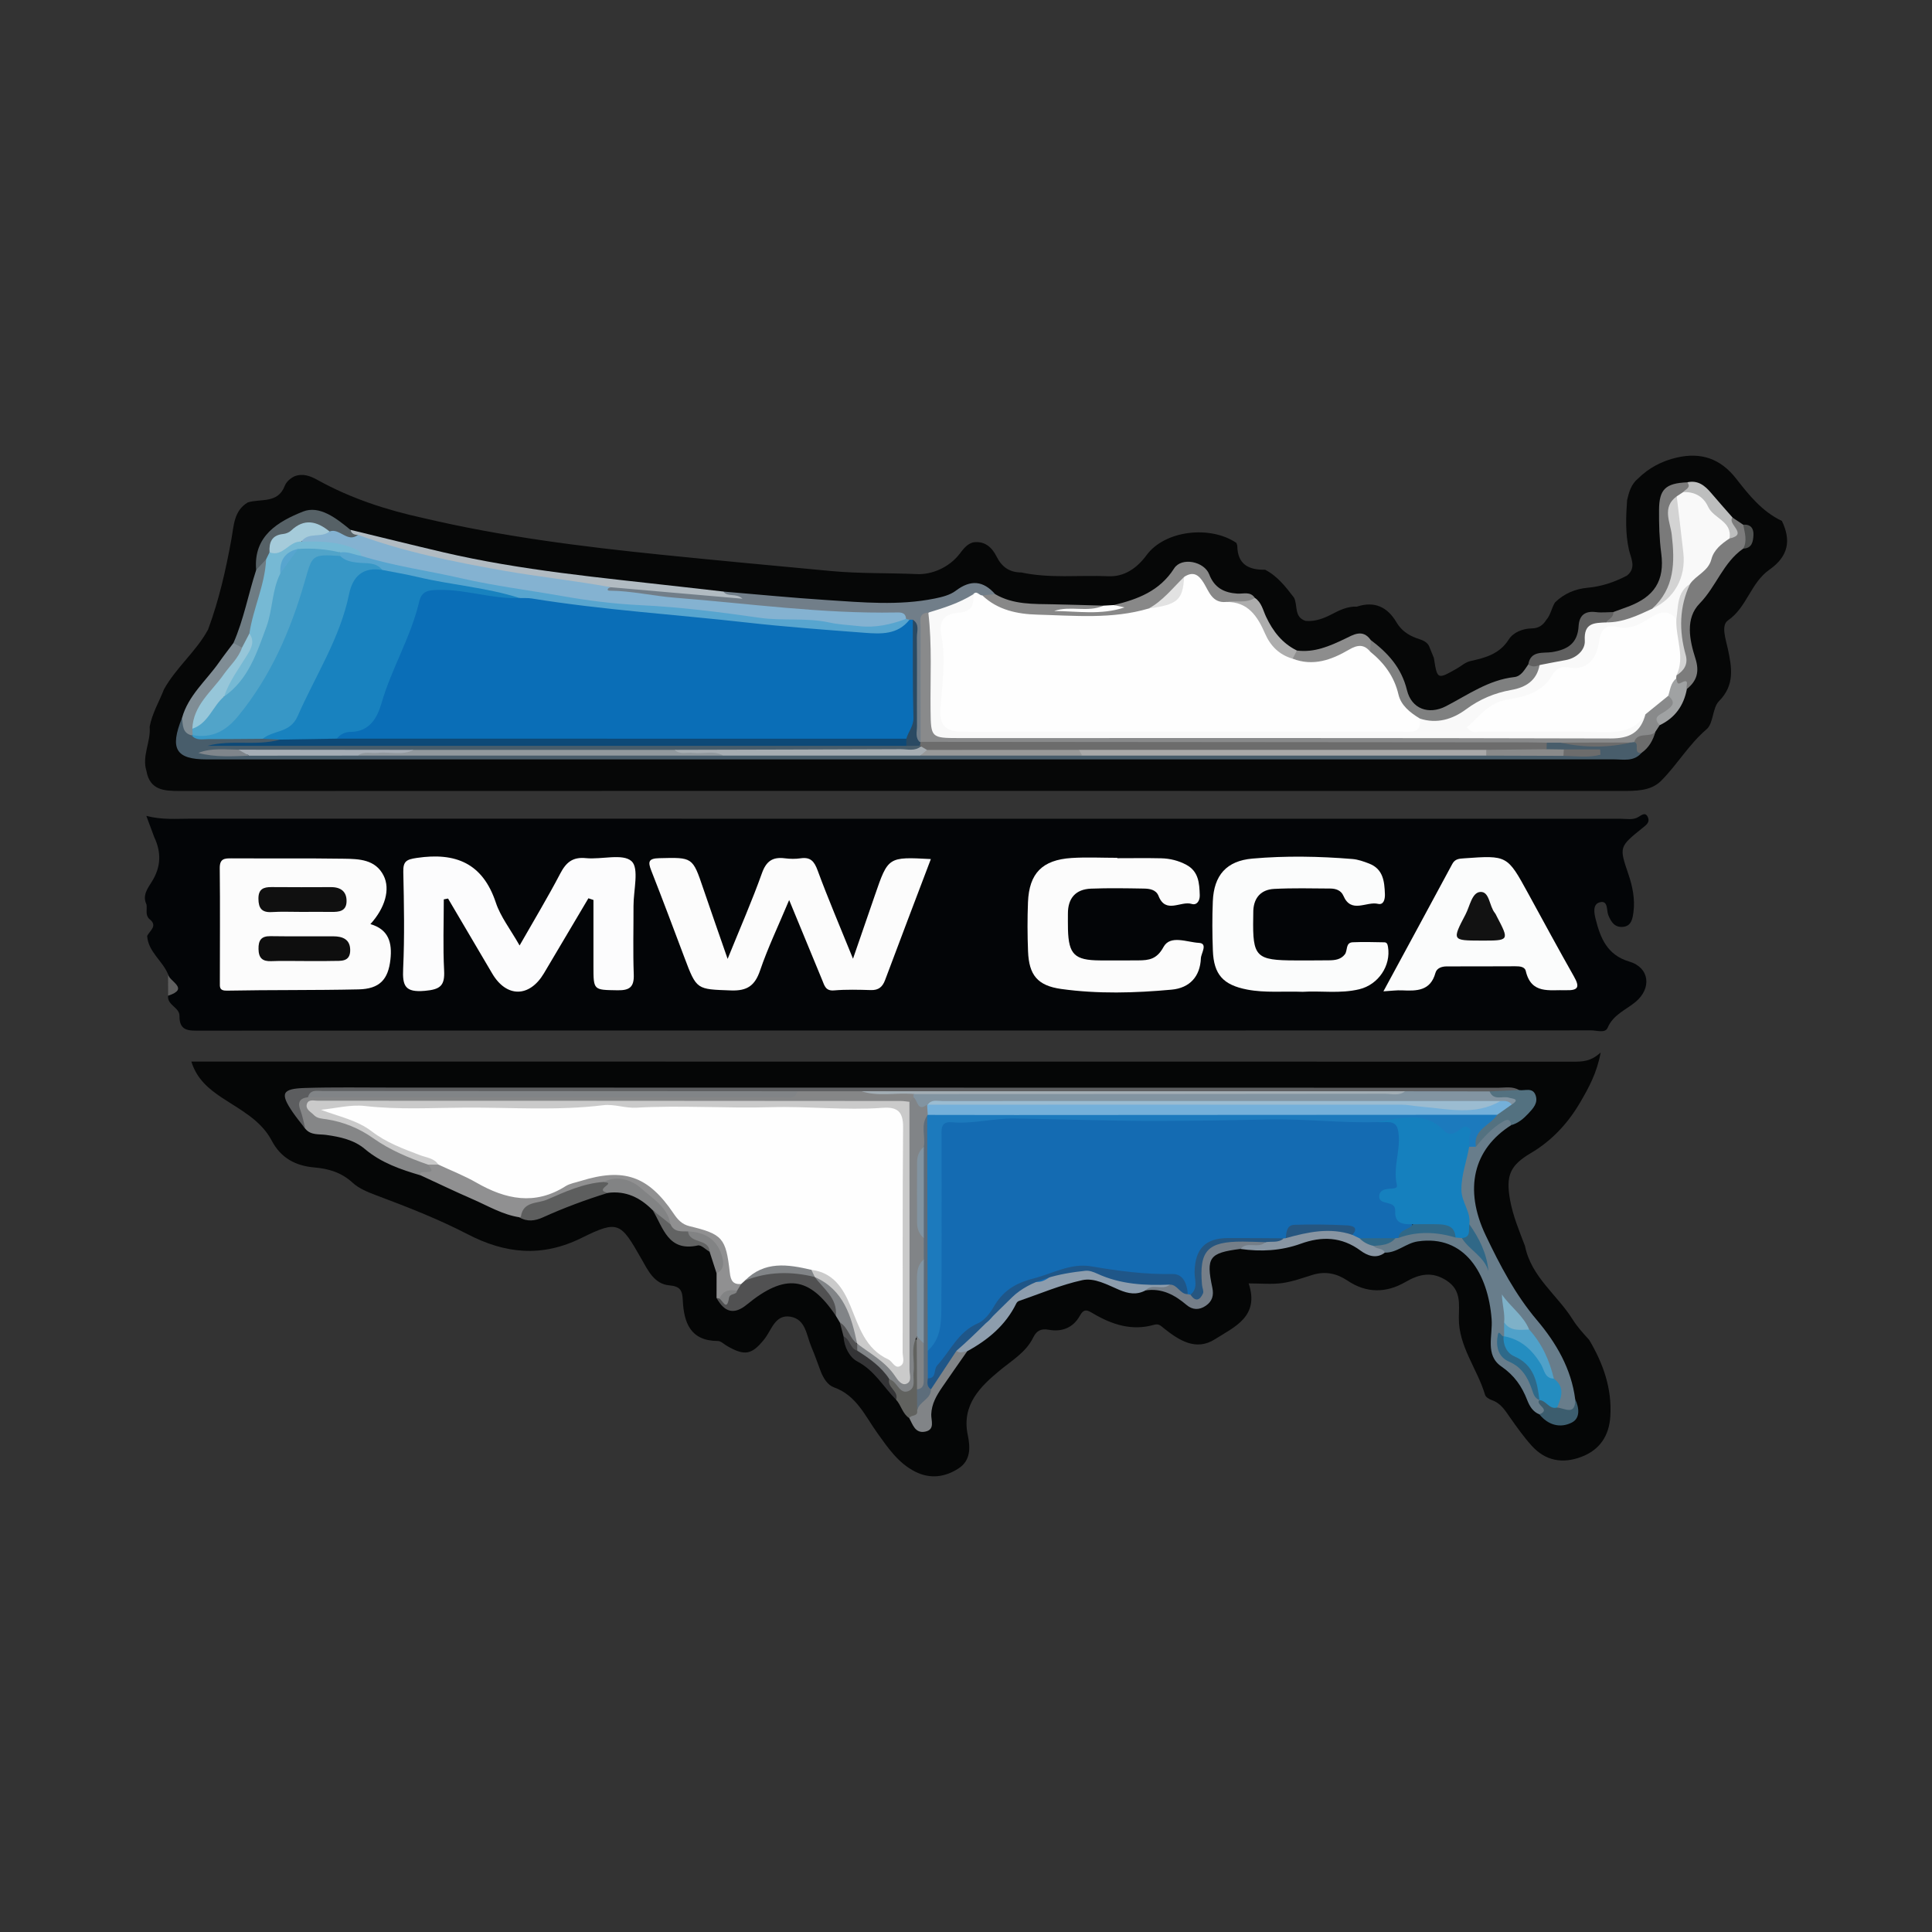 <?xml version="1.0" encoding="utf-8"?>
<!-- Generator: Adobe Illustrator 17.0.0, SVG Export Plug-In . SVG Version: 6.00 Build 0)  -->
<!DOCTYPE svg PUBLIC "-//W3C//DTD SVG 1.1//EN" "http://www.w3.org/Graphics/SVG/1.1/DTD/svg11.dtd">
<svg version="1.1" id="Layer_1" xmlns="http://www.w3.org/2000/svg" xmlns:xlink="http://www.w3.org/1999/xlink" x="0px" y="0px"
	 width="200px" height="200px" viewBox="0 0 200 200" enable-background="new 0 0 200 200" xml:space="preserve">

<rect x="0" y="0" width="200" height="200" fill="#333333" stroke="none"/>

<g>
	<path fill="#030507" d="M15.448,95.125c-0.434-0.434-0.199-0.996-0.284-1.496c-0.449-0.924,0.122-1.676,0.544-2.345
		c0.963-1.527,1.01-3.033,0.26-4.62c-0.248-0.666-0.495-1.332-0.819-2.203c1.637,0.423,3.076,0.291,4.508,0.291
		c49.388,0.008,98.776,0.012,148.164,0.008c0.596,0,1.229,0.151,1.78-0.184c0.38-0.231,0.761-0.551,1.007,0.07
		c0.187,0.474-0.187,0.753-0.536,1.033c-2.482,1.995-2.458,1.993-1.499,4.822c0.43,1.268,0.701,2.585,0.519,3.936
		c-0.089,0.655-0.205,1.411-1.047,1.508c-0.864,0.1-1.257-0.466-1.559-1.226c-0.193-0.486,0.006-1.524-0.855-1.32
		c-0.794,0.188-0.601,1.151-0.451,1.746c0.496,1.962,1.185,3.718,3.488,4.399c2.109,0.624,2.331,2.771,0.641,4.177
		c-1.003,0.834-2.309,1.307-2.891,2.678c-0.248,0.584-1.112,0.263-1.69,0.264c-18.688,0.014-37.375,0.012-56.063,0.013
		c-29.306,0-58.611-0.004-87.917,0.016c-1.16,0.001-2.19,0.096-2.169-1.53c0.012-0.885-1.295-1.099-1.178-2.088
		c0.865-0.74,0.183-1.477-0.004-2.215c-0.57-1.406-2.052-2.316-2.164-3.972C15.513,96.325,16.381,95.833,15.448,95.125z"/>
	<path fill="#060707" d="M127.992,56.202c0.032,0.112,0.091,0.223,0.093,0.336c0.035,1.908,1.205,2.471,2.88,2.441
		c1.284,0.663,2.133,1.775,2.987,2.884l-0.007-0.014c0.426,0.799-0.026,2.033,1.209,2.425c1.005,0.089,1.895-0.259,2.755-0.712
		c0.803-0.424,1.618-0.802,2.559-0.764c1.811-0.594,3.149,0.022,4.089,1.616c0.48,0.813,1.184,1.324,2.056,1.638
		c0.556,0.2,1.17,0.325,1.388,0.998c0.144,0.353,0.289,0.705,0.433,1.058c0.355,2.258,0.351,2.25,2.394,1.091
		c0.468-0.266,0.856-0.652,1.424-0.776c1.527-0.333,2.982-0.725,3.931-2.221c0.473-0.746,1.438-1.132,2.381-1.149
		c0.697-0.013,1.14-0.306,1.485-0.851c0.481-0.53,0.555-1.267,0.934-1.85c0.942-0.909,2.08-1.392,3.37-1.509
		c1.448-0.13,2.79-0.586,4.066-1.256c1.023-0.8,0.396-1.832,0.211-2.659c-0.387-1.728-0.316-3.43-0.193-5.155
		c0.191-0.834,0.42-1.65,1.124-2.224c1.124-1.12,2.475-1.822,4.012-2.181c2.522-0.577,4.529,0.095,6.167,2.198
		c1.318,1.693,2.691,3.404,4.721,4.36c0.961,1.993,0.702,3.644-1.295,5.051c-1.947,1.371-2.314,3.881-4.286,5.247
		c-0.744,0.516-0.226,1.954-0.011,2.957c0.412,1.926,0.732,3.732-0.92,5.403c-0.696,0.705-0.557,2.286-1.28,2.904
		c-1.841,1.574-3.036,3.656-4.7,5.331c-1.084,1.091-2.644,1.06-4.118,1.059c-17.472-0.006-34.944-0.004-52.416-0.004
		c-32.274,0-64.549-0.003-96.823,0.009c-1.606,0.001-3.097-0.066-3.454-2.08c-0.487-1.567,0.474-3.027,0.334-4.568
		c0.254-1.383,0.98-2.587,1.483-3.876c1.252-2.258,3.329-3.908,4.562-6.184c1.133-3.041,1.84-6.185,2.421-9.37
		c0.251-1.373,0.24-2.927,1.689-3.792c1.336-0.421,3.102,0.15,3.824-1.7c0.176-0.451,0.565-0.781,1.013-1.006
		c0.874-0.339,1.658-0.027,2.401,0.385c3.436,1.909,7.126,3.103,10.948,3.939c8.141,1.919,16.408,2.957,24.719,3.803
		c5.834,0.594,11.672,1.136,17.51,1.681c2.95,0.275,5.926,0.184,8.886,0.316c1.497,0.066,3.311-0.673,4.411-2.121
		c0.376-0.495,0.729-0.962,1.341-1.157c1.222-0.203,1.984,0.502,2.462,1.454c0.554,1.104,1.357,1.651,2.567,1.654
		c2.983,0.639,6.016,0.259,9.022,0.391c1.594,0.07,2.915-0.788,3.946-2.19C120.575,54.907,125.268,54.353,127.992,56.202z"/>
	<path fill="#050606" d="M164.513,138.706c1.45,2.444,2.373,5.039,2.186,7.929c-0.13,1.997-1.085,3.452-2.986,4.175
		c-1.948,0.741-3.726,0.429-5.147-1.143c-0.808-0.895-1.516-1.887-2.212-2.876c-0.525-0.747-0.976-1.526-1.917-1.849
		c-0.271-0.093-0.632-0.31-0.702-0.544c-0.802-2.694-2.748-5.019-2.717-7.963c0.016-1.48,0.252-2.885-1.272-3.874
		c-1.497-0.971-2.826-0.678-4.243,0.145c-2.005,1.164-4.041,1.185-6.007-0.134c-1.127-0.756-2.307-1.002-3.624-0.596
		c-1.042,0.321-2.084,0.704-3.155,0.851c-1.067,0.146-2.17,0.032-3.457,0.032c1.15,3.438-1.482,4.502-3.49,5.779
		c-1.974,1.256-3.726,0.106-5.287-1.134c-0.353-0.28-0.524-0.503-1.043-0.355c-2.256,0.645-4.317-0.022-6.245-1.157
		c-0.611-0.36-0.968-0.582-1.406,0.208c-0.697,1.256-1.86,1.708-3.245,1.454c-0.792-0.145-1.245,0.109-1.59,0.811
		c-0.75,1.525-2.167,2.34-3.432,3.383c-2.02,1.665-4.001,3.572-3.341,6.706c0.268,1.275,0.32,2.628-0.947,3.453
		c-1.395,0.908-2.928,1.126-4.49,0.341c-1.754-0.882-2.813-2.455-3.91-3.981c-1.286-1.789-2.17-3.921-4.516-4.754
		c-0.641-0.228-1.089-0.946-1.358-1.65c-0.325-0.848-0.617-1.711-0.973-2.545c-0.507-1.189-0.574-2.843-2.152-3.112
		c-1.598-0.273-1.952,1.371-2.708,2.319c-1.29,1.619-2.026,1.773-3.869,0.706c-0.313-0.181-0.629-0.51-0.945-0.511
		c-2.867-0.011-3.522-1.922-3.633-4.232c-0.048-0.987-0.247-1.431-1.394-1.529c-1.561-0.135-2.213-1.554-2.904-2.766
		c-2.123-3.728-2.368-4.034-6.171-2.148c-4.138,2.052-7.928,1.628-11.8-0.377c-3.075-1.593-6.295-2.84-9.531-4.056
		c-0.842-0.316-1.74-0.688-2.384-1.282c-1.152-1.062-2.484-1.449-3.962-1.577c-1.94-0.167-3.458-0.975-4.4-2.764
		c-1.133-2.153-3.26-3.193-5.169-4.462c-1.376-0.914-2.598-1.94-3.158-3.735c1.71,0,3.296,0,4.882,0
		c46.054,0.001,92.108,0.002,138.162,0.011c0.911,0,1.802,0.01,2.851-0.949c-0.4,2.15-1.251,3.668-2.098,5.124
		c-1.258,2.162-2.932,3.993-5.134,5.29c-2.16,1.273-2.6,2.342-2.15,4.847c0.3,1.667,0.958,3.213,1.551,4.783
		c0.639,3.189,3.342,5.044,4.943,7.613C163.286,137.361,163.907,138.039,164.513,138.706z"/>
	<path fill="#5E5E5E" d="M17.4,100.86c0.092,0.738,2.28,1.473,0.004,2.215C17.403,102.336,17.402,101.598,17.4,100.86z"/>
	<path fill="#FCFCFC" d="M81.693,93.171c-1.15,2.742-2.218,4.965-3.007,7.283c-0.54,1.584-1.335,2.139-3.025,2.076
		c-3.548-0.132-3.543-0.034-4.817-3.425c-1.129-3.005-2.258-6.01-3.432-8.998c-0.364-0.927-0.26-1.242,0.841-1.269
		c3.449-0.084,3.439-0.127,4.546,3.137c0.771,2.274,1.57,4.538,2.524,7.289c1.333-3.288,2.542-6.039,3.548-8.862
		c0.451-1.265,1.116-1.712,2.374-1.551c0.537,0.069,1.099,0.078,1.633,0c1.034-0.15,1.417,0.319,1.765,1.264
		c1.065,2.889,2.279,5.723,3.659,9.131c0.874-2.535,1.571-4.553,2.266-6.572c1.37-3.981,1.37-3.981,5.793-3.744
		c-1.586,4.183-3.175,8.343-4.734,12.515c-0.27,0.724-0.676,1.071-1.473,1.048c-1.272-0.037-2.552-0.074-3.816,0.034
		c-0.876,0.075-0.991-0.504-1.215-1.045C84.057,98.917,83.002,96.349,81.693,93.171z"/>
	<path fill="#FCFCFD" d="M60.911,92.99c-1.535,2.591-3.064,5.185-4.606,7.771c-1.501,2.519-3.876,2.524-5.35,0.02
		c-1.524-2.588-3.049-5.176-4.573-7.764c-0.147,0.029-0.294,0.058-0.441,0.086c0,2.454-0.094,4.913,0.034,7.36
		c0.083,1.582-0.4,1.969-2.001,2.109c-2.044,0.179-2.323-0.506-2.24-2.304c0.154-3.328,0.088-6.669,0.015-10.002
		c-0.025-1.117,0.328-1.296,1.408-1.456c4.006-0.592,6.813,0.537,8.174,4.636c0.483,1.455,1.495,2.735,2.457,4.431
		c1.519-2.666,2.938-5.017,4.208-7.446c0.604-1.156,1.28-1.735,2.658-1.597c1.618,0.162,3.812-0.511,4.723,0.316
		c0.805,0.731,0.199,3.025,0.203,4.629c0.006,2.365-0.061,4.732,0.026,7.093c0.048,1.299-0.424,1.662-1.678,1.641
		c-2.493-0.042-2.494,0.024-2.495-2.501c-0.001-2.283,0-4.566,0-6.848C61.259,93.107,61.085,93.048,60.911,92.99z"/>
	<path fill="#FCFCFC" d="M38.345,95.664c1.903,0.551,2.263,1.947,2.072,3.666c-0.23,2.071-1.117,3.042-3.302,3.091
		c-4.54,0.101-9.083,0.043-13.624,0.13c-0.812,0.015-0.73-0.394-0.731-0.861c-0.003-3.937,0.035-7.874-0.012-11.81
		c-0.012-1.009,0.498-1.028,1.239-1.024c3.876,0.022,7.753-0.019,11.628,0.038c1.57,0.023,3.252,0.072,4.097,1.751
		C40.425,92.059,39.859,93.995,38.345,95.664z"/>
	<path fill="#FBFCFC" d="M134.859,102.672c-1.996-0.074-3.884,0.126-5.743-0.23c-2.5-0.479-3.467-1.555-3.561-4.047
		c-0.064-1.694-0.074-3.395-0.005-5.088c0.111-2.701,1.418-4.192,4.101-4.427c3.441-0.302,6.9-0.238,10.346,0.043
		c0.591,0.048,1.183,0.259,1.743,0.477c1.45,0.566,1.578,1.848,1.626,3.155c0.019,0.529-0.126,1.152-0.717,1.011
		c-1.189-0.284-2.768,1.055-3.58-0.834c-0.245-0.57-0.791-0.747-1.355-0.751c-1.938-0.013-3.88-0.063-5.814,0.038
		c-1.312,0.069-2.093,0.864-2.158,2.241c-0.011,0.242-0.005,0.485-0.009,0.727c-0.071,4.089,0.268,4.431,4.398,4.436
		c1.151,0.001,2.303,0.003,3.454-0.011c0.613-0.008,1.216-0.076,1.633-0.617c0.307-0.399,0.048-1.218,0.817-1.252
		c1.088-0.049,2.179-0.015,3.269,0.004c0.271,0.005,0.335,0.197,0.381,0.475c0.321,1.929-0.985,3.906-2.971,4.385
		C138.743,102.884,136.729,102.549,134.859,102.672z"/>
	<path fill="#FCFCFC" d="M115.659,88.841c1.513,0,3.027-0.025,4.539,0.009c0.914,0.02,1.798,0.238,2.614,0.676
		c1.275,0.686,1.347,1.906,1.386,3.14c0.018,0.586-0.302,1.072-0.836,0.908c-1.128-0.347-2.68,1.08-3.432-0.829
		c-0.261-0.661-0.933-0.751-1.536-0.761c-1.816-0.031-3.635-0.064-5.449,0.008c-1.596,0.063-2.402,0.987-2.395,2.595
		c0.002,0.545-0.009,1.091,0.006,1.635c0.07,2.574,0.691,3.181,3.284,3.199c1.333,0.009,2.665,0.004,3.998-0.003
		c1.104-0.006,1.916-0.114,2.607-1.384c0.699-1.283,2.428-0.493,3.651-0.43c0.982,0.051,0.24,1.076,0.219,1.596
		c-0.076,1.886-1.153,3.077-3.034,3.249c-3.801,0.348-7.625,0.455-11.412-0.069c-2.479-0.343-3.351-1.453-3.447-3.9
		c-0.066-1.693-0.073-3.394-0.006-5.087c0.12-2.991,1.482-4.382,4.521-4.575c1.568-0.099,3.148-0.017,4.722-0.017
		C115.659,88.816,115.659,88.828,115.659,88.841z"/>
	<path fill="#FBFCFC" d="M143.211,102.624c2.432-4.492,4.79-8.837,7.131-13.19c0.281-0.523,0.706-0.544,1.21-0.58
		c4.481-0.318,4.478-0.323,6.642,3.632c1.57,2.868,3.123,5.746,4.736,8.59c0.602,1.062,0.509,1.474-0.822,1.43
		c-1.703-0.057-3.592,0.449-4.161-1.992c-0.106-0.455-0.645-0.487-1.083-0.486c-2.363,0.006-4.726,0.017-7.089,0.013
		c-0.539-0.001-1.044,0.183-1.179,0.675c-0.514,1.872-1.932,1.876-3.441,1.806C144.58,102.494,144.003,102.578,143.211,102.624z"/>
	<path fill="#485D6B" d="M169.921,77.946c-0.799,0.932-1.893,0.662-2.891,0.662c-34.344,0.011-68.687,0.009-103.031,0.008
		c-14.199,0-28.397,0-42.596-0.002c-3.205,0-3.858-1.099-2.56-4.298c0.562,0.506,0.708,1.436,1.621,1.587
		c2.269,0.182,4.537-0.044,6.805,0.048c0.653,0.093,1.391-0.049,1.819,0.659c-0.927,0.883-2.054,0.279-3.082,0.384
		c-0.985,0.1-1.992,0.051-2.986-0.035c23.486-0.499,46.974-0.174,70.46-0.261c0.592,0.003,1.187-0.006,1.694,0.377
		c0.182,0.211,0.173,0.415-0.026,0.61c-0.675,0.39-1.419,0.239-2.133,0.24c-7.748,0.012-15.495,0.007-23.244,0.008
		c-8.954-0.001-17.907,0-26.86,0c-5.932-0.001-11.864,0-17.791,0c-1.071-0.022-2.15,0.045-3.225-0.049
		c-0.242-0.027,0.001-0.27-0.069-0.038c1.431,0.192,2.869,0.039,4.308,0.089c3.657,0,7.308,0,10.961,0
		c12.587,0.001,25.172,0,37.758,0c6.799-0.028,13.599,0.058,20.399-0.044c5.595-0.243,11.192-0.037,16.788-0.113
		c13.903,0.012,27.806,0.003,41.707,0.001c2.566,0.008,5.135-0.025,7.694,0.156c0.93,0.015,1.865-0.029,2.799,0.023
		c-0.811-0.061-1.623-0.008-2.437-0.026c-0.585-0.041-1.197,0.11-1.73-0.264c-0.211-0.286-0.216-0.582-0.049-0.889
		c0.451-0.375,0.973-0.371,1.51-0.29c2.263,0.417,4.543,0.186,6.813,0.156c0.168-0.048,0.344-0.075,0.519-0.081
		C169.776,76.598,169.782,77.323,169.921,77.946z"/>
	<path fill="#898A8B" d="M169.167,76.818c-0.111,0.016-0.221,0.031-0.332,0.044c-2.434,0.265-4.868,0.237-7.303,0.015
		c-0.472,0.002-0.943,0.004-1.415,0.005c-0.672,0.545-1.478,0.471-2.259,0.472c-20.092,0.007-40.184,0.007-60.276-0.002
		c-0.777,0-1.588,0.103-2.267-0.438c-0.455-0.399-0.516-0.945-0.523-1.494c-0.041-3.511-0.052-7.022,0.01-10.533
		c0.013-0.736-0.077-1.696,1.16-1.625c0.856,0.84,0.905,1.945,0.942,3.03c0.082,2.423,0,4.847,0,7.27
		c0,2.145,0.221,2.388,2.416,2.394c7.394,0.02,14.788,0.005,22.181,0.008c14.968,0.007,29.937-0.043,44.905,0.016
		c1.453,0.006,2.643-0.257,3.302-1.682c0.714-1.139,1.66-1.992,2.976-2.38c1.276,0.5,0.806,1.203,0.156,1.831
		c-0.413,0.399-1.048,0.592-1.028,1.32c-0.148,0.226-0.296,0.452-0.443,0.679C170.958,76.771,169.906,76.472,169.167,76.818z"/>
	<path fill="#717E89" d="M96.101,63.415c-1.068,0.052-0.8,0.871-0.802,1.473c-0.014,3.969-0.001,7.938,0.004,11.908
		c-0.106,0.019-0.212,0.039-0.318,0.058c-0.761-0.653-0.534-1.552-0.563-2.372c-0.112-3.195,0.19-6.397-0.179-9.582
		c-0.116-0.164-0.254-0.306-0.426-0.416c-0.177-0.109-0.342-0.23-0.506-0.355c-0.221-0.109-0.45-0.214-0.694-0.202
		c-5.104,0.25-10.166-0.403-15.233-0.791c-4.579-0.351-9.152-0.87-13.708-1.486c-0.453-0.061-1.832-0.001-0.608-1.129
		c4.22-0.045,8.357,0.807,12.877,1.219c-0.675-0.039-1.073,0.035-1.061-0.503c3.551,0.297,7.099,0.646,10.654,0.876
		c3.738,0.242,7.491,0.601,11.214-0.152c0.76-0.154,1.596-0.359,2.191-0.81c1.532-1.162,2.833-1.056,4.079,0.359
		c-0.213,0.335-0.553,0.401-0.909,0.435c-0.481,0.022-0.975-0.186-1.445,0.08C99.219,62.728,97.86,63.735,96.101,63.415z"/>
	<path fill="#888888" d="M101.689,61.636c0.445-0.042,0.889-0.085,1.334-0.127c1.877,1.101,3.96,1.005,6.022,1.048
		c1.733,0.036,3.466,0.091,5.199,0.138c-1.148,1.053-2.551,0.16-3.567,0.497c1.371-0.03,2.978,0.142,4.556-0.251
		c0.017-0.004,0.095,0.005,0.157-0.053c0.128-0.12,0.084-0.218-0.092-0.252c2.482-0.603,4.742-1.441,6.249-3.797
		c0.77-1.204,3.116-0.721,3.632,0.621c0.534,1.387,1.537,1.9,2.911,1.991c0.623,0.041,1.346-0.259,1.813,0.444
		c-0.593,1.156-1.688,0.778-2.63,0.866c-1.206,0.018-2.024-0.601-2.677-1.567c-0.423-0.625-0.789-1.453-1.826-1.038
		c-1.258,1.285-2.421,2.684-4.191,3.32c-4.688,1.275-9.401,1.114-14.095,0.123C103.36,63.362,102.093,63.035,101.689,61.636z"/>
	<path fill="#B1BBC2" d="M74.884,61.236c0.452,0.622,1.285,0.111,1.982,0.743c-4.684-0.407-9.158-0.796-13.631-1.185
		c-9.072-0.197-17.822-2.102-26.395-4.963c-0.373-0.221-0.747-0.442-0.561-0.982c3.198,0.774,6.391,1.57,9.595,2.319
		c8.088,1.891,16.346,2.625,24.573,3.565C71.926,60.904,73.405,61.069,74.884,61.236z"/>
	<path fill="#7C7C7C" d="M180.463,56.79c-2.076,1.427-2.796,3.925-4.519,5.686c-1.5,1.533-1.051,3.769-0.439,5.677
		c0.438,1.367,0.169,2.323-0.88,3.172c-0.506-0.328-1.498-0.113-1.336-1.195c0.031-0.173,0.085-0.334,0.161-0.492
		c0.841-0.949,0.603-2.06,0.328-3.082c-0.581-2.166-0.169-4.151,0.812-6.083c1.574-1.49,2.317-3.687,4.177-4.936
		c0.949-0.422-0.048-1.44,0.594-1.953c0.366,0.245,0.731,0.491,1.097,0.736C181.312,55.141,181.371,55.965,180.463,56.79z"/>
	<path fill="#7F8080" d="M141.897,66.252c1.779,1.349,3.184,2.857,3.753,5.198c0.472,1.942,2.258,2.577,4.033,1.659
		c2.292-1.185,4.406-2.723,7.085-3.02c0.702-0.078,1.053-0.762,1.438-1.305c0.521-0.158,1.046-0.331,1.361,0.341
		c-0.232,2.206-2.076,2.535-3.668,2.906c-1.279,0.299-2.354,0.804-3.422,1.526c-1.679,1.136-3.459,2.074-5.593,1.175
		c-0.805-0.433-1.624-0.931-2.007-1.76c-0.926-2.001-1.953-3.93-3.323-5.668C141.511,66.902,141.561,66.53,141.897,66.252z"/>
	<path fill="#7A7A7A" d="M167,63.361c0.508-0.185,1.017-0.367,1.524-0.556c2.733-1.019,3.823-2.688,3.447-5.531
		c-0.198-1.499-0.238-2.991-0.227-4.492c0.016-2.131,0.666-2.759,2.926-2.853c0.903,0.643,0.096,0.953-0.259,1.355
		c-0.265,0.229-0.539,0.447-0.796,0.686c-0.521,1.17-0.227,2.348-0.082,3.536c0.352,2.882,0.375,5.686-2.243,7.713
		c-1.49,0.929-3.005,1.779-4.871,1.438C165.813,63.866,166.776,63.779,167,63.361z"/>
	<path fill="#566166" d="M36.279,54.85c0.112,0.399,0.398,0.535,0.785,0.516c-0.08,0.824-0.676,0.651-1.168,0.562
		c-0.572-0.104-1.098-0.39-1.671-0.504c-2.564-1.064-4.916-0.423-5.993,1.64c-0.111,0.317-0.26,0.617-0.433,0.904
		c-0.377,0.406-0.537,1.084-1.28,1.039c-0.317-3.541,2.301-5.028,4.835-6.045C33.074,52.271,34.832,53.661,36.279,54.85z"/>
	<path fill="#808D95" d="M19.845,76.125c-0.992-0.238-0.899-1.077-1.001-1.808c0.649-2.336,2.512-3.865,3.833-5.753
		c0.475-0.679,0.988-1.331,1.484-1.996c0.412-0.176,0.697,0.025,0.95,0.319c0.355,0.747-0.144,1.243-0.525,1.774
		c-0.98,1.364-2.083,2.633-3.066,3.996c-0.572,0.793-1.024,1.62-1.16,2.598c-0.047,0.263-0.133,0.511-0.29,0.73
		C19.995,76.033,19.92,76.079,19.845,76.125z"/>
	<path fill="#606060" d="M167,63.361c0.07,0.571-0.495,0.707-0.732,1.066c-0.944,0.53-1.643,1.15-2.013,2.31
		c-0.607,1.904-2.696,2.687-4.879,2.106c-0.4,0.173-0.793,0.219-1.17-0.058c0.243-1.484,1.591-1.142,2.445-1.277
		c1.664-0.263,2.663-0.928,2.766-2.694c0.064-1.102,0.647-1.596,1.79-1.449C165.795,63.44,166.402,63.367,167,63.361z"/>
	<path fill="#8D8D8D" d="M141.897,66.252c-0.017,0.403-0.035,0.806-0.052,1.21c-1.259-0.189-2.305,0.376-3.414,0.855
		c-1.537,0.663-3.148,1.229-4.698-0.049c-0.079-0.452,0.148-0.73,0.523-0.924c1.806,0.232,3.373-0.453,4.951-1.205
		C140.071,65.727,141.054,65.06,141.897,66.252z"/>
	<path fill="#6E7C83" d="M25.056,67.038c-0.298-0.156-0.596-0.313-0.894-0.469c1.073-2.432,1.536-5.053,2.357-7.563
		c0.344-0.37,0.687-0.739,1.031-1.109c0.566,0.534,0.475,1.192,0.281,1.822c-0.593,1.929-1.002,3.906-1.534,5.851
		C26.021,66.175,25.958,66.962,25.056,67.038z"/>
	<path fill="#ADADAD" d="M134.257,67.343c-0.147,0.282-0.294,0.564-0.441,0.846c-1.16,0.365-1.802-0.431-2.448-1.138
		c-0.534-0.584-0.908-1.295-1.248-2.002c-0.524-1.087-1.11-2.019-2.501-2.054c-0.348-0.009-0.711-0.201-0.698-0.679
		c0.987-0.19,2.054,0.184,2.982-0.422c0.701,0.468,0.838,1.27,1.165,1.96C131.771,65.345,132.736,66.599,134.257,67.343z"/>
	<path fill="#BDBEBE" d="M174.242,50.941c0.228-0.302,0.856-0.434,0.428-1.013c1.093-0.246,1.811,0.333,2.46,1.098
		c0.732,0.862,1.486,1.706,2.231,2.558c-0.632,0.642,1.703,1.732-0.327,2.163C177.592,53.99,176.305,52.078,174.242,50.941z"/>
	<path fill="#A0A2A3" d="M173.518,70.242c0.109,0.209,0.038,0.692,0.48,0.451c1.018-0.553,0.461,0.384,0.627,0.631
		c-0.32,1.712-1.219,2.99-2.812,3.746c-0.846-0.872,0.134-1.117,0.562-1.428c0.661-0.481,1.226-0.869,0.325-1.617
		C172.401,71.169,172.524,70.506,173.518,70.242z"/>
	<path fill="#FEFEFE" d="M115.298,62.635c0.344,0.075,0.687,0.149,1.119,0.243c-2.457,0.819-4.881,0.391-7.289,0.37
		c1.67-0.582,3.466,0.185,5.117-0.552C114.596,62.675,114.947,62.655,115.298,62.635z"/>
	<path fill="#6C6C6C" d="M169.167,76.818c0.362-1.122,1.627-0.385,2.202-1.069c-0.247,0.887-0.673,1.656-1.448,2.196
		C169.008,78.013,169.792,76.945,169.167,76.818z"/>
	<path fill="#4F5150" d="M180.463,56.79c0.435-0.825,0.145-1.648-0.005-2.471c0.798-0.068,1.098,0.414,1.058,1.092
		C181.478,56.062,181.373,56.76,180.463,56.79z"/>
	<path fill="#687D8B" d="M156.443,116.472c-3.912,2.471-4.931,6.606-2.652,11.395c1.475,3.097,3.054,6.125,5.314,8.796
		c1.985,2.346,3.555,5.024,3.96,8.198c0.12,0.523,0.36,1.281-0.138,1.473c-0.604,0.232-1.436,0.189-1.888-0.578
		c-0.06-0.999,0.227-2.048-0.43-2.962c-0.727-1.718-1.56-3.38-2.569-4.95c-0.643-1.233-1.933-2.022-2.253-3.144
		c0.343,0.478,0.376,1.301,0.374,2.132c-0.004,0.412-0.019,0.822-0.146,1.219c-0.061,0.147-0.15,0.274-0.264,0.38
		c-0.791,0.841-0.11,1.633,0.427,1.907c1.789,0.913,2.459,2.576,3.247,4.198c0.098,0.138,0.184,0.283,0.267,0.43
		c0.045,0.516,1.231,1.301-0.331,1.448c-0.685-0.266-1.026-0.865-1.265-1.479c-0.557-1.434-1.333-2.555-2.682-3.484
		c-1.702-1.173-0.871-3.181-1.002-4.893c-0.359-4.679-2.768-8.774-7.65-8.047c-1.229,0.183-2.132,1.185-3.402,1.162
		c-0.324-0.361-1.201,0.124-1.178-0.769c0.613-0.581,1.5-0.562,2.178-1.003c0.166-0.081,0.339-0.142,0.515-0.193
		c1.897-0.77,3.797-0.722,5.7-0.025c0.267,0.043,0.522,0.127,0.765,0.241c0.944,0.628,1.701,1.439,2.328,2.384
		c-0.814-1.21-1.273-2.601-1.98-3.871c-1.08-2.542-1.352-5.073,0.097-7.582c0.157-0.247,0.377-0.428,0.621-0.581
		c0.989-0.784,1.689-1.931,2.901-2.426C155.836,115.632,156.699,115.123,156.443,116.472z"/>
	<path fill="#858687" d="M43.558,121.677c-2.069-0.61-4.083-1.291-5.786-2.73c-1.119-0.946-2.544-1.257-3.998-1.46
		c-0.733-0.103-1.6,0.062-2.173-0.644c-0.265-0.324-0.361-0.736-0.535-1.103c-0.786-1.666-0.585-2.056,1.239-2.609
		c15.704-0.067,31.407-0.009,47.11-0.038c1.02-0.002,2.067,0.165,3.05-0.281c2.13-0.216,4.267-0.052,6.4-0.094
		c1.816,0.426,3.685-0.072,5.505,0.312c0.215,0.118,0.315,0.299,0.3,0.544c-0.114,0.339-0.341,0.572-0.664,0.715
		c-0.942,0.323-1.92,0.192-2.883,0.192c-18.656,0.009-37.313,0.005-55.969,0.011c-0.707,0-1.433-0.103-2.191,0.35
		c4.146,0.882,7.326,3.718,11.15,5.222c0.439,0.274,1.083,0.531,0.86,1.141C44.766,121.767,44.06,121.584,43.558,121.677z"/>
	<path fill="#5C5D5F" d="M31.881,113.587c-0.878,0.103-1.098,0.537-0.779,1.366c0.232,0.604,0.337,1.258,0.499,1.889
		c-0.435-0.569-0.898-1.12-1.301-1.711c-1.329-1.952-1.122-2.43,1.285-2.505c2.969-0.092,5.942-0.04,8.914-0.04
		c38.206,0.002,76.412,0.005,114.617,0.017c0.714,0,1.461-0.169,2.135,0.239c-0.882,0.871-2.008,0.429-3.026,0.566
		c-2.925,0.031-5.851,0.031-8.777,0.005c-15.742-0.03-31.484-0.001-47.226-0.014c-3.016-0.002-6.011-0.463-9.029-0.433
		c-2.218,0-4.436,0-6.655,0c-0.792,0.45-1.661,0.274-2.498,0.275c-15.227,0.011-30.453,0.005-45.68,0.016
		C33.527,113.258,32.652,113.067,31.881,113.587z"/>
	<path fill="#909091" d="M43.558,121.677c-0.4-0.809,1.966,0.244,0.75-1.114c0.278-0.353,0.662-0.403,1.072-0.378
		c2.17,0.61,4.087,1.803,6.129,2.71c1.771,0.786,3.436,0.966,5.231,0.111c1.529-0.729,3.142-1.273,4.806-1.631
		c3.144-0.676,5.757,0.22,7.717,2.776c0.979,1.277,1.967,2.297,3.707,2.635c1.661,0.323,2.539,1.733,2.915,3.384
		c0.199,0.876,0.189,1.822,0.829,2.555c0.211,0.376,0.063,0.684-0.189,0.97c-0.655,0.242-1.394,0.296-1.915,0.845
		c-0.171,0.007-0.316-0.053-0.433-0.178c0.002-0.848,0.003-1.696,0.005-2.544c0.477-2.35-0.6-3.703-3.115-3.908
		c-0.763-0.028-1.459-0.197-1.895-0.905c-1.184-2.086-2.6-3.888-5.159-4.367c-0.554-0.104-1.074-0.144-1.597,0.083
		c-2.091,0.409-4.025,1.284-6.011,2.005c-0.398,0.144-1.106,0.258-1.138,0.427c-0.09,0.471-1.111-0.738-0.673,0.444
		c0.193,0.52-0.34,0.67-0.827,0.415c-1.744-0.27-3.245-1.176-4.827-1.865C47.128,123.36,45.349,122.503,43.558,121.677z"/>
	<path fill="#8D9DAD" d="M118.583,133.583c-0.918,0.491-1.778,0.341-2.718-0.057c-1.223-0.518-2.564-1.28-3.824-1.005
		c-2.243,0.49-4.392,1.412-6.577,2.162c-0.104,0.036-0.207,0.148-0.258,0.251c-1.104,2.255-2.926,3.77-5.081,4.945
		c-0.5,0.359-0.994,0.68-1.302-0.202c0.063-0.389,0.317-0.666,0.622-0.856c1.981-1.236,3.516-2.906,4.792-4.838
		c0.132-0.2-0.092-0.036,0.112-0.136c2.598-1.266,5.215-2.864,8.146-2.655c2.651,0.189,5.144,1.717,7.95,1.341
		c0.289-0.039,0.575,0.158,0.758,0.428C120.546,134.078,119.382,133.059,118.583,133.583z"/>
	<path fill="#515152" d="M76.296,133.622c0.142-0.233,0.285-0.467,0.427-0.7c0.052-0.311,0.226-0.541,0.476-0.722
		c2.21-1.165,4.501-1.087,6.83-0.441c0.183,0.064,0.354,0.152,0.517,0.257c1.179,1.151,2.795,2.101,1.979,4.195
		c-2.738-4.101-5.245-4.417-9.214-1.159c-1.29,1.059-2.291,0.839-3.137-0.69c0.102,0.013,0.203,0.034,0.303,0.062
		C75.213,134.452,75.584,133.65,76.296,133.622z"/>
	<path fill="#5D5E5E" d="M53.763,126.011c0.056-0.021,0.157-0.036,0.161-0.064c0.213-1.599,1.722-1.34,2.675-1.752
		c1.895-0.819,3.799-1.705,5.918-1.842c0.827-0.064,0.827-0.064,0.413,1.132c-2.299,0.713-4.551,1.548-6.746,2.544
		C55.404,126.382,54.566,126.51,53.763,126.011z"/>
	<path fill="#757E88" d="M118.583,133.583c0.698-0.783,1.781,0.045,2.512-0.6c0.871-0.472,1.315,0.443,1.99,0.606
		c0.153,0.044,0.306,0.087,0.46,0.108c0.796-0.517,0.342-1.299,0.371-1.94c0.106-2.293,1.224-3.577,3.536-3.642
		c1.197-0.034,2.517-0.488,3.59,0.514c-0.64,1.187-1.877-0.02-2.643,0.66c-3.215,0.407-3.565,0.875-2.901,4
		c0.17,0.799,0.006,1.416-0.675,1.882c-0.686,0.469-1.378,0.44-1.992-0.083C121.6,134.041,120.269,133.328,118.583,133.583z"/>
	<path fill="#537180" d="M154.204,112.983c1.015-0.047,2.03-0.093,3.046-0.14c0.601,0.102,1.411-0.322,1.715,0.541
		c0.281,0.797-0.253,1.357-0.757,1.895c-0.5,0.534-1.044,0.994-1.766,1.194c-0.087-0.551-0.302-0.684-0.835-0.378
		c-1.148,0.658-1.996,1.62-2.826,2.61c-0.595-0.8-0.26-1.47,0.314-2.086c0.45-0.483,0.969-0.897,1.445-1.353
		c0.387-0.417,0.926-0.627,1.338-0.985C155.45,113.67,153.957,114.433,154.204,112.983z"/>
	<path fill="#8895A2" d="M128.4,129.29c0.701-0.841,1.861,0.023,2.594-0.698c0.433-0.6,1.18-0.463,1.748-0.751
		c0.177-0.071,0.358-0.124,0.543-0.168c2.15-0.679,4.311-1.082,6.521-0.271c0.344,0.126,0.669,0.293,0.992,0.462
		c0.504,0.325,1.145,0.48,1.408,1.111c0.292,0.387,0.943,0.177,1.155,0.696c-0.898,0.701-1.848,0.289-2.516-0.205
		c-1.967-1.455-4.026-1.496-6.187-0.717C132.609,129.488,130.527,129.592,128.4,129.29z"/>
	<path fill="#818487" d="M99.009,139.837c0.36,0.323,0.743,0.068,1.117,0.043c-0.863,1.238-1.734,2.471-2.586,3.716
		c-0.582,0.851-1.096,1.716-1.137,2.812c-0.024,0.643,0.427,1.602-0.653,1.8c-1.009,0.186-1.258-0.724-1.621-1.404
		c-0.179-0.564,0.592-0.562,0.599-1.017c0.228-0.864,1.025-1.372,1.346-2.178C97.091,142.382,97.545,140.716,99.009,139.837z"/>
	<path fill="#828384" d="M62.93,123.485c-0.5-0.12-0.787-0.262-0.193-0.716c0.546-0.416-0.042-0.329-0.22-0.416
		c1.443-0.773,2.999-0.107,3.839,0.648c1.15,1.035,2.756,1.933,3.059,3.745c-1.052,0.066-1.214-0.992-1.844-1.46
		C66.294,123.991,64.805,123.242,62.93,123.485z"/>
	<path fill="#61625F" d="M94.941,146.026c0.111,0.658-0.656,0.4-0.813,0.778c-0.709-0.453-0.83-1.327-1.364-1.905
		c-0.274-0.512-0.499-1.043-0.916-1.48c-0.356-0.373-0.358-0.75,0.281-0.857c0.625,0.011,1.003,0.638,1.736,0.719
		c0.405-1.255,0.101-2.525,0.259-3.75c0.12-0.928,0.161-0.945,1.062-0.819c0.466,1.676,0.144,3.386,0.236,5.077
		C95.372,144.56,95.083,145.277,94.941,146.026z"/>
	<path fill="#3C5D6E" d="M159.361,146.414c1.245-0.509-0.447-0.977-0.02-1.475c0.909-0.446,1.36,0.199,1.842,0.771
		c0.776,0.047,1.915,0.897,1.882-0.849c0.427,0.889,0.528,1.954-0.35,2.401C161.522,147.871,160.268,147.54,159.361,146.414z"/>
	<path fill="#818487" d="M86.525,136.21c0.188-1.833-1.273-2.771-2.177-4.012c0.401-0.347,0.821-0.228,1.15,0.056
		c2.024,1.751,3.502,3.793,3.392,6.64c-0.603,0.543-0.874-0.019-1.102-0.394c-0.312-0.513-0.509-1.095-0.847-1.6
		C86.803,136.67,86.664,136.44,86.525,136.21z"/>
	<path fill="#626363" d="M67.572,125.286c0.615,0.486,1.229,0.973,1.844,1.46c0.369,0.825,1.113,0.718,1.81,0.73
		c0.502,0.303,1.053,0.504,1.575,0.765c0.533,0.267,1.057,0.596,0.661,1.345c-0.409-0.233-0.878-0.734-1.219-0.658
		C69.162,129.611,68.656,127.093,67.572,125.286z"/>
	<path fill="#343436" d="M92.057,142.749c-0.269,0.883,1.027,1.251,0.706,2.15c-1.321-1.332-2.225-3.028-4.022-3.968
		c-0.769-0.402-1.366-1.48-1.414-2.576c0.923-0.119,0.834,1.216,1.7,1.179C90.199,140.454,91.822,140.949,92.057,142.749z"/>
	<path fill="#828384" d="M73.46,129.586c-0.065-1.424-2.077-0.785-2.235-2.111c1.92,0.076,3.092,0.971,3.543,2.662
		c0.191,0.715,0.151,1.31-0.589,1.68C73.94,131.073,73.7,130.33,73.46,129.586z"/>
	<path fill="#515152" d="M88.743,139.819c-0.764-0.205-0.726-1.186-1.416-1.463c-0.128-0.485-0.257-0.97-0.386-1.456
		c0.872,0.508,0.992,1.629,1.791,2.197c0.049,0.052,0.098,0.103,0.147,0.155C88.951,139.469,88.939,139.666,88.743,139.819z"/>
	<path fill="#0E0E0E" d="M31.348,99.485c-1.087,0.002-2.176-0.033-3.261,0.013c-0.922,0.039-1.311-0.326-1.326-1.257
		c-0.014-0.899,0.274-1.344,1.239-1.329c2.174,0.034,4.348,0.006,6.522,0.016c0.941,0.004,1.717,0.306,1.73,1.403
		c0.015,1.299-1.002,1.125-1.825,1.145C33.402,99.502,32.375,99.483,31.348,99.485z"/>
	<path fill="#101010" d="M31.221,94.4c-1.026,0.003-2.056-0.048-3.078,0.017c-1.041,0.066-1.382-0.395-1.39-1.376
		c-0.008-0.997,0.507-1.219,1.366-1.21c2.053,0.024,4.105,0.007,6.158,0.004c1.02-0.001,1.638,0.478,1.597,1.522
		c-0.039,0.988-0.799,1.055-1.574,1.044C33.273,94.387,32.247,94.398,31.221,94.4z"/>
	<path fill="#121212" d="M153.305,97.37c-2.985-0.007-3.005-0.018-1.586-2.724c0.441-0.841,0.65-2.255,1.521-2.312
		c0.968-0.063,0.919,1.473,1.513,2.182c0.076,0.091,0.121,0.209,0.177,0.317C156.263,97.377,156.263,97.377,153.305,97.37z"/>
	<path fill="#1882BF" d="M28.997,76.56c-0.602-0.026-1.205-0.053-1.807-0.079c-0.07-0.668,0.478-0.838,0.905-0.93
		c1.488-0.321,2.128-1.422,2.746-2.65c1.872-3.722,3.83-7.385,4.867-11.483c0.642-2.534,1.364-2.863,4.077-2.881
		c4.006,0.824,8.027,1.566,12.046,2.321c0.704,0.132,1.635,0.006,2.024,0.924c-0.764,0.943-1.776,0.616-2.685,0.425
		c-1.791-0.375-3.595-0.492-5.414-0.601c-1.196-0.072-1.883,0.39-2.141,1.476c-0.68,2.856-2.322,5.37-3.06,8.156
		c-0.875,3.302-2.69,5.154-6.033,5.578C32.68,76.721,30.815,77.15,28.997,76.56z"/>
	<path fill="#3797C6" d="M39.582,59.003c-2.007-0.327-3.062,0.629-3.452,2.528c-0.937,4.559-3.489,8.431-5.321,12.611
		c-0.773,1.764-2.512,1.428-3.618,2.339c-1.897,0.013-3.794,0.036-5.69,0.033c-0.573-0.001-1.204,0.167-1.655-0.389
		c-0.001,0,0.094-0.027,0.094-0.027c4.956-1.021,6.592-5.201,8.486-9.059c1.304-2.655,2.383-5.412,3.055-8.327
		c0.391-1.694,1.285-1.939,3.828-1.459c0.844,0.287,1.692,0.511,2.594,0.588C38.632,57.904,39.495,57.938,39.582,59.003z"/>
	<path fill="#0D4977" d="M28.997,76.56c1.954-0.032,3.909-0.064,5.863-0.096c1.521-0.457,3.093-0.568,4.663-0.569
		c17.157-0.014,34.314-0.012,51.472-0.004c0.903,0,1.827-0.091,2.672,0.366c0.353,0.268,0.388,0.589,0.156,0.953
		c-24.116,0-48.231,0-72.347,0C23.957,76.531,26.527,77.262,28.997,76.56z"/>
	<path fill="#6C6C6C" d="M95.302,76.795c20.879,0.016,41.758,0.033,62.637,0.051c0.726,0.001,1.452,0.024,2.178,0.036
		c-0.005,0.226-0.009,0.451-0.014,0.677c-2.051,0.814-4.189,0.164-6.276,0.375c-14.017,0-28.034,0-42.051,0
		c-5.105-0.011-10.21,0.021-15.315-0.016c-0.492-0.016-0.909-0.16-1.121-0.655l-0.129-0.07c-0.082-0.09-0.101-0.168-0.056-0.235
		c0.041-0.061,0.079-0.091,0.115-0.091C95.27,76.867,95.302,76.795,95.302,76.795z"/>
	<path fill="#A9A9A9" d="M111.699,77.625c14.053,0,28.105,0,42.158-0.001c0.255,0.201,0.256,0.4-0.005,0.596
		c-13.939,0-27.879-0.001-41.818-0.001C111.756,78.115,111.567,77.96,111.699,77.625z"/>
	<path fill="#91999E" d="M42.815,77.627c9.009-0.001,18.018-0.001,27.026-0.002c1.294,0.284,2.607,0.04,3.905,0.148
		c0.4,0.033,1.005-0.315,1.142,0.444c-12.617,0.001-25.234,0.002-37.851,0.003c0.139-0.758,0.744-0.418,1.146-0.446
		C39.725,77.666,41.278,77.916,42.815,77.627z"/>
	<path fill="#A6ADB2" d="M74.889,78.217c-1.013-0.562-2.113-0.146-3.164-0.281c-0.631-0.081-1.327,0.224-1.883-0.311
		c7.802-0.021,15.603-0.037,23.405-0.072c0.702-0.003,1.457,0.243,2.093-0.29c0.208,0.123,0.416,0.246,0.624,0.368
		c0.208,0.706-0.488,0.355-0.686,0.585C88.481,78.217,81.685,78.217,74.889,78.217z"/>
	<path fill="#989999" d="M95.277,78.217c0.229-0.195,0.458-0.391,0.686-0.586c5.245-0.002,10.49-0.005,15.735-0.007
		c0.112,0.199,0.224,0.397,0.335,0.596C106.449,78.219,100.863,78.218,95.277,78.217z"/>
	<path fill="#A5ADB5" d="M42.815,77.627c-1.186,0.616-2.462,0.17-3.689,0.31c-0.698,0.08-1.446-0.204-2.089,0.283
		c-3.753,0.003-7.505,0.006-11.258,0.009c-0.25-0.404-1.165,0.353-1.086-0.623C30.734,77.612,36.775,77.62,42.815,77.627z"/>
	<path fill="#2A4A63" d="M95.27,76.867c0.014,0.115-0.006,0.224-0.059,0.327c-0.463,0.005-0.926,0.011-1.388,0.016
		c0.001-0.246,0.003-0.492,0.004-0.738c0.263-3.775,0.082-7.56,0.245-11.337c0.016-0.366,0.173-0.701,0.426-0.979
		c0.729,0.464,0.411,1.199,0.417,1.81c0.03,3.071-0.005,6.142,0.011,9.213C94.929,75.752,94.701,76.399,95.27,76.867z"/>
	<path fill="#898A8A" d="M153.852,78.221c0.002-0.199,0.003-0.398,0.005-0.597c2.082-0.021,4.163-0.042,6.245-0.064
		c0.595,0.008,1.189,0.016,1.784,0.025c0.232,0.234,0.238,0.456-0.037,0.661C159.184,78.237,156.518,78.229,153.852,78.221z"/>
	<path fill="#7F858B" d="M24.693,77.605c0.362,0.208,0.724,0.416,1.086,0.624c-1.755,0.064-3.514,0.18-5.25-0.284
		C21.891,77.396,23.3,77.603,24.693,77.605z"/>
	<path fill="#6C6C6C" d="M161.85,78.246c0.012-0.221,0.025-0.441,0.037-0.661c1.252,0,2.505,0,3.757,0
		c0.013,0.181,0.025,0.361,0.038,0.542C164.441,78.463,163.134,78.258,161.85,78.246z"/>
	<path fill="#6C6C6C" d="M161.532,76.878c2.434-0.005,4.869-0.01,7.303-0.015C166.402,77.43,163.967,77.411,161.532,76.878z"/>
	<path fill="#FEFEFE" d="M173.518,70.242c-0.572,0.457-0.618,1.156-0.818,1.784c-0.788,0.64-1.575,1.279-2.363,1.919
		c-0.84,1.876-2.315,2.277-4.277,2.212c-4.237-0.141-8.482-0.036-12.724-0.051c-0.582-0.002-1.365,0.197-1.613-0.492
		c-0.25-0.693,0.292-1.249,0.801-1.707c1.043-0.939,2.137-1.659,3.613-1.924c1.521-0.273,3.028-0.838,4.013-2.242
		c0.457-0.651,1.033-1.022,1.963-1.047c1.549-0.041,2.813-0.648,3.021-2.498c0.101-0.896,0.522-1.619,1.643-1.547
		c1.436,0.092,2.695-0.389,3.966-1.055c1.01-0.529,2.309-1.252,2.96,0.588c-0.1,1.099,0.333,2.126,0.445,3.201
		c0.101,0.965-0.002,1.781-0.597,2.534C173.53,70.024,173.519,70.133,173.518,70.242z"/>
	<path fill="#F9F9F9" d="M173.534,64.105c-1.007-1.296-2.144-0.487-3.007,0.038c-1.034,0.628-1.966,1.047-3.18,0.749
		c-1.162-0.286-1.643,0.341-1.796,1.431c-0.284,2.035-1.305,3.072-3.141,2.775c-0.967-0.157-1.377,0.194-1.724,0.799
		c-1.051,1.836-2.906,2.232-4.701,2.539c-1.926,0.33-2.841,1.769-4.129,2.849c0.484,0.691,1.012,0.45,1.445,0.453
		c4.056,0.021,8.114-0.056,12.168,0.043c1.932,0.047,3.709,0.018,4.867-1.835c-0.491,1.849-1.605,2.505-3.588,2.499
		c-22.503-0.067-45.006-0.04-67.509-0.041c-2.842,0-2.874-0.055-2.907-2.818c-0.041-3.391,0.169-6.788-0.232-10.171
		c1.605-0.482,3.199-0.992,4.637-1.885c0.786,1.286,0.055,1.944-1.051,2.312c-1.117,0.372-1.845,0.968-1.645,2.223
		c0.369,2.305,0.01,4.596-0.101,6.888c-0.071,1.475,0.531,2.152,1.955,2.213c0.545,0.023,1.09,0.029,1.636,0.029
		c14,0.001,28-0.001,42,0.004c1.218,0,2.439,0.057,3.444-0.818c1.769,0.586,3.403,0.072,4.777-0.944
		c1.449-1.072,2.98-1.71,4.732-2.021c1.431-0.254,2.607-0.952,2.89-2.572c0.891-0.17,1.78-0.353,2.674-0.507
		c1.163-0.2,2.066-1.057,2.009-2.016c-0.113-1.878,1-1.828,2.21-1.893c1.73,0.019,3.241-0.702,4.756-1.408
		c2.324-1.59,3.042-3.774,2.662-6.525c-0.232-1.68-0.82-3.397-0.111-5.115c0.222-0.146,0.444-0.292,0.667-0.439
		c1.19-0.053,2.102,0.463,2.583,1.518c0.56,1.228,2.529,1.491,2.209,3.287c-0.823,0.544-1.618,1.172-1.87,2.147
		c-0.325,1.256-1.569,1.626-2.21,2.555C174.115,61.525,173.973,62.873,173.534,64.105z"/>
	<path fill="#0A6EB7" d="M94.497,64.155c0.008,3.387-0.031,6.775,0.058,10.159c0.023,0.878-0.534,1.427-0.729,2.157
		c-19.656-0.003-39.311-0.005-58.967-0.008c0.366-0.453,0.865-0.692,1.422-0.696c1.982-0.014,2.777-1.469,3.21-2.966
		c1.041-3.602,3.038-6.835,3.898-10.495c0.269-1.144,0.933-1.227,2.123-1.242c2.812-0.035,5.481,0.966,8.273,0.844
		c0.556-0.527,1.209-0.418,1.884-0.326c4.314,0.587,8.653,0.933,12.979,1.387c3.236,0.339,6.491,0.637,9.716,1.12
		c2.217,0.332,4.459,0.3,6.683,0.561c1.495,0.175,3.018,0.015,4.519,0.351c1.621,0.363,3.089-0.358,4.58-0.842
		C94.263,64.15,94.38,64.148,94.497,64.155z"/>
	<path fill="#FEFEFE" d="M146.977,74.379c0.21,1.591-0.901,1.372-1.867,1.372c-13.766-0.002-27.531-0.002-41.297-0.002
		c-1.455,0-2.911,0.028-4.366-0.008c-1.719-0.042-2.204-0.82-2.085-2.501c0.178-2.504,0.577-5.038,0.073-7.532
		c-0.325-1.609,0.553-2.191,1.777-2.279c1.363-0.098,1.633-0.772,1.525-1.9c0.372-0.458,0.628,0.134,0.952,0.106
		c1.592,1.527,3.663,1.939,5.69,1.992c3.852,0.101,7.747,0.49,11.541-0.637c1.74-0.507,3.136-1.401,3.662-3.269
		c0.933-0.607,1.495-0.243,2.032,0.631c0.539,0.878,0.875,2.095,2.306,1.963c2.283-0.046,3.258,1.484,4.049,3.297
		c0.552,1.264,1.475,2.186,2.848,2.576c2.121,0.818,4.024,0.122,5.826-0.932c0.852-0.498,1.536-0.609,2.204,0.204
		c1.443,1.173,2.486,2.563,2.925,4.446C145.032,73.025,145.985,73.78,146.977,74.379z"/>
	<path fill="#84B2D1" d="M34.113,55.016c1.045-0.398,1.85,1.225,2.951,0.35c4.87,1.795,9.922,2.795,15.021,3.7
		c3.708,0.658,7.453,1.036,11.15,1.729c-0.058,0.017-0.12,0.025-0.173,0.052c-0.219,0.11-0.203,0.299,0.012,0.3
		c2.295,0.011,4.533,0.551,6.806,0.729c7.614,0.596,15.198,1.67,22.862,1.528c0.486-0.009,1.008-0.036,1.053,0.668
		c-1.124,0.968-2.443,1.313-3.884,1.112c-4.785-0.667-9.621-0.743-14.423-1.319c-5.386-0.646-10.791-1.269-16.217-1.59
		c-1.514-0.09-2.983-0.5-4.465-0.766c-4.912-0.883-9.867-1.571-14.698-2.871c-0.876-0.236-1.699-0.647-2.602-0.788
		c-1.503-0.692-2.993-1.415-4.728-1.283c-0.53,0.04-1.074-0.005-1.524-0.368c-0.165-1.037,0.664-1.051,1.297-1.217
		C33.06,54.847,33.586,55.161,34.113,55.016z"/>
	<path fill="#57A5CF" d="M37.398,57.549c3.394,1.052,6.917,1.528,10.357,2.316c3.486,0.799,7.031,1.236,10.524,1.853
		c2.608,0.46,5.333,0.802,8.035,0.929c4.144,0.194,8.253,0.724,12.357,1.309c2.386,0.34,4.821-0.036,7.204,0.49
		c0.992,0.219,2.024,0.252,3.038,0.369c1.694,0.195,3.304-0.163,4.88-0.744c0.118,0.029,0.236,0.059,0.353,0.089
		c-1.224,1.559-2.954,1.475-4.641,1.346c-4.079-0.311-8.163-0.607-12.227-1.065c-7.408-0.835-14.858-1.293-22.225-2.486
		c-0.414-0.067-0.845-0.033-1.268-0.047c-3.425-1.097-7.027-1.342-10.509-2.169c-1.221-0.29-2.463-0.495-3.696-0.738
		c-0.696-0.857-1.686-0.648-2.606-0.761c-0.623-0.077-1.28-0.2-1.764-0.691c-0.126-0.183-0.104-0.346,0.067-0.489
		C36.056,56.912,36.786,56.973,37.398,57.549z"/>
	<path fill="#E2E2E2" d="M122.582,59.722c-0.139,2.393-0.667,2.865-3.662,3.269C120.392,62.183,121.405,60.86,122.582,59.722z"/>
	<path fill="#D3D3D3" d="M173.534,64.105c0.213-1.321,0.043-2.79,1.42-3.658c-1.124,2.393-1.151,4.85-0.45,7.356
		c0.268,0.959-0.174,1.617-0.953,2.113C174.471,67.977,173.449,66.043,173.534,64.105z"/>
	<path fill="#D3D3D3" d="M173.575,51.379c0.229,1.947,0.467,3.892,0.683,5.84c0.286,2.578-0.94,4.763-3.234,5.8
		c2.346-2.121,2.367-4.807,2.033-7.677C172.905,54.039,172.016,52.508,173.575,51.379z"/>
	<path fill="#76B9D4" d="M37.398,57.549c-0.73-0.116-1.417-0.491-2.187-0.361c-1.313,0.154-2.644-0.178-3.948,0.151
		c-1.492-0.011-1.744,1.087-1.966,2.21c-0.564,2.47-1.024,4.963-1.914,7.35c-0.621,1.664-1.557,3.129-2.635,4.513
		c-0.36,0.462-0.715,1.019-1.466,0.827c-0.716-1.082,0.268-1.742,0.633-2.558c0.616-1.375,2.191-2.306,1.901-4.1
		c0.391-2.604,1.609-5.02,1.733-7.684c0.118-0.24,0.235-0.481,0.353-0.721c1.115-0.314,1.896-1.628,3.292-1.1
		c1.892-0.053,3.767-0.03,5.558,0.745C37.132,56.985,37.35,57.156,37.398,57.549z"/>
	<path fill="#A5CBDA" d="M31.195,56.076c-1.26-0.12-1.895,1.629-3.292,1.1c-0.064-1.025,0.22-1.774,1.404-1.897
		c0.286-0.03,0.619-0.156,0.822-0.35c1.37-1.308,2.679-0.975,3.984,0.086C33.273,55.736,31.915,55.026,31.195,56.076z"/>
	<path fill="#51A4C9" d="M23.195,72.107c2.517-1.762,3.385-4.514,4.381-7.208c0.667-1.802,0.562-3.795,1.443-5.534
		c0.337-1.04,0.798-1.992,1.823-2.537c1.475-0.103,2.931,0.016,4.369,0.36c0.001,0.121,0.001,0.242,0,0.364
		c-2.964-0.172-2.862-0.143-3.677,2.684c-1.456,5.046-3.518,9.807-6.903,13.921c-1.257,1.528-2.71,2.301-4.691,1.942
		c-0.009-0.22-0.019-0.441-0.029-0.661C21.049,74.371,21.522,72.647,23.195,72.107z"/>
	<path fill="#96C6D9" d="M23.195,72.107c-1.196,1.01-1.622,2.78-3.285,3.33c0.095-2.439,2.001-3.838,3.243-5.613
		c0.645-0.922,1.529-1.678,1.902-2.786c0.254-0.485,0.507-0.971,0.761-1.457c0.549,0.772,0.26,1.427-0.183,2.154
		C24.765,69.159,23.741,70.502,23.195,72.107z"/>
	<path fill="#146BB2" d="M140.733,128.186c-0.246-0.119-0.492-0.237-0.737-0.356c-1.74-1.233-5.461-1.049-6.887,0.341l-0.103,0.025
		l-0.106-0.008c-1.845,0.357-3.708,0.1-5.562,0.16c-2.215,0.072-3.196,1.119-3.334,3.323c-0.049,0.79,0.728,1.988-0.764,2.353
		c-0.096-0.004-0.189-0.022-0.279-0.053c-0.664-1.258-1.671-1.87-3.116-1.657c-2.349,0.345-4.537-0.515-6.784-0.916
		c-1.55-0.277-3.003-0.185-4.338,0.767c-0.384,0.274-0.828,0.553-1.334,0.534c-2.037-0.076-3.222,1.102-4.152,2.72
		c-0.33,0.575-0.659,1.243-1.233,1.557c-2.322,1.27-3.888,3.188-5.053,5.508c-0.272,0.541-0.731,0.591-1.169,0.101
		c-0.394-0.97-0.338-1.934,0.019-2.898c0.894-1.583,1.09-3.316,1.092-5.089c0.007-5.27-0.012-10.54,0.009-15.81
		c0.011-2.874,0.269-2.914,3.098-3.177c4.777-0.444,9.552-0.252,14.328-0.324c2.118-0.032,4.222,0.715,6.324,0.323
		c3.42-0.638,6.849-0.045,10.277-0.234c3.722-0.205,7.477,0.44,11.226,0.277c2.834,0.119,3.394,0.765,3,3.552
		c-0.119,0.841-0.248,1.67-0.104,2.519c0.061,0.357,0.096,0.725-0.053,1.071c-0.746,1.728-0.539,2.407,1.143,3.712
		c0.403,1.269-1.031,1.002-1.378,1.646c-0.101,0.009-0.202,0.017-0.304,0.024C143.219,128.687,141.977,128.65,140.733,128.186z"/>
	<path fill="#1580BE" d="M146.268,126.732c-0.961,0.02-1.903-0.022-1.835-1.354c0.062-1.228-1.678-0.514-1.655-1.526
		c0.028-1.248,1.993-0.452,1.829-1.159c-0.455-1.96,0.495-3.821,0.116-5.7c-0.237-1.177-1.33-0.732-2.11-0.834
		c-0.07-0.376,0.172-0.636,0.461-0.653c2.132-0.122,4.341-0.823,6.277,0.728c0.391,0.313,0.765,0.481,1.318,0.394
		c2.04-0.321,2.195-0.069,1.416,2.087c-0.239,1.481-0.81,2.865-0.801,4.441c0.007,1.318,1.007,2.295,0.821,3.578
		c0.395,1.347,0.341,1.446-0.775,1.428c-0.218-0.018-0.435-0.035-0.653-0.053c-0.716-0.865-1.74-0.907-2.736-1.019
		C147.371,127.026,146.74,127.251,146.268,126.732z"/>
	<path fill="#1C7ABD" d="M152.084,118.715c0.004-0.299,0.008-0.599,0.012-0.898c0.005-0.381,0.392-0.826-0.157-1.117
		c-0.413-0.219-0.654,0.133-0.939,0.328c-0.527,0.361-0.99,0.558-1.566-0.029c-2.034-2.069-4.465-1.214-6.821-0.841
		c-3.809,0.118-7.614-0.362-11.402-0.273c-3.708,0.088-7.437,0.142-11.133,0.154c-5.003,0.015-10.023-0.182-15.037-0.253
		c-2.181-0.031-4.31,0.584-6.498,0.391c-1.262-0.112-1.071,0.862-1.072,1.624c-0.007,5.936,0.026,11.873-0.024,17.809
		c-0.013,1.516-0.121,3.083-1.405,4.214c-0.532-0.441-0.528-1.064-0.53-1.664c-0.019-7.128-0.03-14.256,0.004-21.384
		c0.002-0.363,0.047-0.723,0.18-1.067c0.103-0.228,0.263-0.403,0.476-0.531c0.738-0.375,1.537-0.282,2.319-0.282
		c15.743-0.005,31.487,0.012,47.23-0.018c2.706-0.005,5.396,0.809,8.116,0.118c0.406-0.103,0.84,0.071,1.156,0.405
		c-0.724,1.11-2.513,1.508-2.212,3.304C152.549,118.708,152.316,118.711,152.084,118.715z"/>
	<path fill="#248DC0" d="M161.183,145.71c-0.816,0.226-1.125-0.759-1.841-0.771c0,0,0.021-0.008,0.021-0.008
		c-0.692-1.789-1.202-3.656-3.24-4.558c-0.734-0.325-1.015-1.193-0.476-2.039l0.056-0.003c1.422-0.221,2.985,0.635,3.874,2.233
		c0.407,0.731,0.749,1.495,1.276,2.153C162.033,143.597,161.647,144.649,161.183,145.71z"/>
	<path fill="#50A1C9" d="M160.852,142.717c-0.962-0.026-0.986-0.919-1.329-1.486c-0.898-1.48-2.057-2.578-3.821-2.9
		c0.002-0.481,0.004-0.962,0.007-1.442c0.929,0.021,1.807,0.219,2.59,0.745C159.62,139.093,160.407,140.819,160.852,142.717z"/>
	<path fill="#2E6989" d="M155.646,138.334c-0.05,0.922,0.339,1.735,1.119,2.075c2.039,0.886,2.368,2.652,2.596,4.522
		c-0.523-0.2-0.628-0.667-0.792-1.136c-0.427-1.225-1.038-2.272-2.349-2.835c-1.189-0.511-1.384-1.674-1.163-2.785
		C155.167,137.622,155.414,138.357,155.646,138.334z"/>
	<path fill="#306887" d="M146.268,126.732c0.895,0,1.79-0.025,2.684,0.006c0.893,0.031,1.679,0.25,1.724,1.371
		c-1.975-0.591-3.946-0.673-5.913,0.042C144.855,127.243,145.889,127.334,146.268,126.732z"/>
	<path fill="#7EB1C8" d="M158.299,137.634c-0.942,0.025-1.932,0.217-2.59-0.745c0.095-0.956-0.212-1.872-0.234-2.89
		C156.352,135.289,157.694,136.165,158.299,137.634z"/>
	<path fill="#306887" d="M151.329,128.162c0.995-0.076,0.668-0.87,0.775-1.428c1.02,1.449,1.807,2.996,1.98,4.851
		C153.619,130.041,152.1,129.411,151.329,128.162z"/>
	<path fill="#306887" d="M140.733,128.186c1.242-0.004,2.484-0.008,3.726-0.012c-0.593,0.709-1.432,0.73-2.253,0.802
		C141.636,128.86,141.144,128.599,140.733,128.186z"/>
	<path fill="#CACACA" d="M88.733,139.097c-0.6-2.847-1.388-5.574-4.384-6.899c0,0-0.002-0.002-0.002-0.002
		c-0.3-0.288-0.74-0.559-0.113-0.956c1.635-0.148,2.548,0.942,3.366,2.074c0.747,1.032,1.221,2.228,1.684,3.417
		c0.788,2.027,1.21,2.461,3.37,3.506c0.403-0.466,0.27-1.036,0.27-1.564c0.01-6.971,0.014-13.942,0.002-20.913
		c-0.004-2.317-0.189-2.535-2.464-2.509c-3.991,0.045-8.006,0.096-11.965-0.123c-5.39-0.297-10.768-0.013-16.136-0.015
		c-6.778-0.003-13.57-0.031-20.353,0.134c-2.235,0.054-4.462-0.37-6.562-0.011c1.272,0.289,2.553,0.935,3.744,1.745
		c1.421,0.967,3.017,1.536,4.592,2.169c0.675,0.271,1.6,0.342,1.602,1.411c-0.359,0.001-0.717,0.001-1.076,0.002
		c-1.99-0.697-3.938-1.508-5.664-2.728c-1.469-1.038-3.065-1.686-4.82-1.964c-0.482-0.076-0.977-0.068-1.34-0.451
		c-0.317-0.334-0.893-0.587-0.71-1.145c0.168-0.51,0.728-0.327,1.119-0.327c20.115,0,40.23,0.012,60.345,0.027
		c0.302,0,0.603,0.054,0.905,0.083c0.694,0.594,0.603,1.421,0.594,2.188c-0.078,6.825,0.109,13.652-0.092,20.473
		c-0.058,1.975-0.279,3.956-0.278,5.943c0.001,0.937-0.464,1.378-1.171,0.626C91.791,141.795,90.103,140.617,88.733,139.097
		L88.733,139.097z"/>
	<path fill="#8294A1" d="M154.204,112.983c0.424,1.016,1.359,0.428,2.031,0.658c0.291,0.1,1.201,0.098,0.258,0.701
		c-0.554-0.033-1.09,0.144-1.643,0.141c-18.523,0.023-37.045,0.002-55.567,0.011c-0.787,0-1.574-0.02-2.355,0.036
		c-0.198,0.062-0.402,0.119-0.601,0.178c-1.054,0.384-1.792,0.254-1.753-1.105c-0.006-0.115-0.011-0.23-0.013-0.346
		c0.627-0.35,1.309-0.174,1.962-0.175c15.649-0.011,31.298-0.007,46.947-0.014c0.663,0,1.335,0.101,1.988-0.102
		C148.373,112.972,151.288,112.977,154.204,112.983z"/>
	<path fill="#818487" d="M31.881,113.587c0.226-0.833,0.915-0.649,1.489-0.649c16.39,0.004,32.779,0.016,49.169,0.027
		c-0.201,0.879-0.916,0.639-1.474,0.639C64.67,113.607,48.275,113.596,31.881,113.587z"/>
	<path fill="#818487" d="M94.574,113.603c0.445,0.288,0.378,1.543,1.4,0.742c0.355,0.335,0.323,0.696,0.069,1.07l-0.058,0.067
		c-0.382,1.069,0.005,2.191-0.225,3.27c-0.538,3.142-0.543,6.283,0.008,9.424c0.091,0.727,0.085,1.454,0.004,2.181
		c-0.55,1.694-0.283,3.442-0.356,5.169c-0.037,0.887,0.153,1.801-0.287,2.646c-0.077,0.074-0.154,0.147-0.232,0.22
		c-0.662,1.174-0.178,2.45-0.329,3.67c-0.084,0.683,0.283,1.613-0.524,1.939c-0.836,0.338-1.111-0.707-1.679-1.074
		c-0.1-0.064-0.206-0.119-0.308-0.177c-0.841-1.275-2.057-2.126-3.314-2.93c-0.003-0.24-0.007-0.481-0.01-0.721
		c1.384,1.044,2.942,1.875,3.945,3.38c0.251,0.377,0.647,0.944,1.121,0.782c0.648-0.222,0.35-0.947,0.351-1.446
		c0.012-9.252,0-18.505-0.007-27.757C94.286,113.906,94.43,113.755,94.574,113.603z"/>
	<path fill="#A3AEB5" d="M145.458,112.967c-0.646,0.51-1.401,0.26-2.101,0.261c-16.266,0.022-32.531,0.024-48.797,0.03
		c-1.785-0.179-3.606,0.29-5.368-0.291C107.948,112.967,126.703,112.967,145.458,112.967z"/>
	<path fill="#FEFEFE" d="M45.384,120.561c-0.449-0.674-1.23-0.723-1.892-0.974c-1.751-0.663-3.49-1.301-5.013-2.47
		c-1.51-1.159-3.378-1.526-5.254-2.232c1.523-0.149,3.077-0.563,4.563-0.392c3.451,0.395,6.896,0.188,10.337,0.167
		c4.775-0.029,9.557,0.335,14.33-0.25c1.109-0.136,2.282,0.323,3.411,0.258c4.645-0.267,9.293,0.084,13.925-0.051
		c3.865-0.112,7.712,0.344,11.563,0.064c1.536-0.112,2.15,0.379,2.135,2.03c-0.074,7.757-0.03,15.514-0.05,23.272
		c-0.001,0.503,0.302,1.215-0.328,1.466c-0.498,0.198-0.74-0.532-1.152-0.721c-2.396-1.102-3.035-3.396-3.931-5.56
		c-0.755-1.825-1.795-3.448-4.032-3.712c-1.363,0.079-2.731-0.107-4.089,0.019c-1.017,0.094-1.984,0.413-2.791,1.09
		c-0.131,0.119-0.262,0.238-0.393,0.358c-0.861,0.063-1.083-0.381-1.174-1.19c-0.403-3.595-0.753-3.971-4.191-4.806
		c-0.772-0.188-1.208-0.683-1.635-1.315c-2.628-3.891-5.153-4.753-9.639-3.35c-0.52,0.163-1.094,0.251-1.541,0.534
		c-3.175,2.012-6.195,1.367-9.227-0.372C48.062,121.704,46.698,121.176,45.384,120.561z"/>
	<path fill="#828384" d="M76.296,133.622c-0.065,0.477-0.746,0.216-0.833,0.752c-0.226,1.402-0.641,0.281-0.986,0.049
		C74.844,133.613,75.495,133.447,76.296,133.622z"/>
	<path fill="#1F5688" d="M96.047,142.684c0.932,0.01,0.583-0.916,0.963-1.329c1.368-1.483,2.163-3.478,4.215-4.362
		c0.66-0.284,1.232-1.005,1.612-1.66c0.956-1.648,2.164-2.476,4.147-2.983c1.99-0.509,3.852-1.626,5.994-1.257
		c2.79,0.48,5.567,0.847,8.415,0.794c1.102-0.021,1.497,1.04,1.567,2.084c-0.81,0.026-1.056-1.013-1.866-0.987
		c-2.574,0.106-5.108-0.027-7.503-1.133c-0.377-0.174-0.828-0.342-1.223-0.301c-2.758,0.284-5.732,0.951-7.575,2.722
		c-1.914,1.839-3.755,3.808-5.785,5.566c-0.878,1.329-1.757,2.658-2.636,3.987C95.529,143.653,95.721,143.188,96.047,142.684z"/>
	<path fill="#818487" d="M77.116,132.564c2.022-2.053,4.434-1.686,6.88-1.109c0.117,0.247,0.234,0.494,0.351,0.742
		C81.9,131.591,79.485,131.627,77.116,132.564z"/>
	<path fill="#265680" d="M123.24,134.023c0.824-0.659,0.405-1.569,0.423-2.358c0.054-2.383,1.099-3.494,3.463-3.502
		c1.924-0.007,3.848,0.016,5.772,0.026c-0.555,0.51-1.265,0.289-1.904,0.404c-0.781-0.022-1.563-0.062-2.344-0.064
		c-3.654-0.01-4.533,0.93-4.217,4.495c0.026,0.294,0.201,0.639,0.1,0.87C124.216,134.616,123.753,134.79,123.24,134.023z"/>
	<path fill="#74B0DA" d="M96.042,115.415c-0.023-0.357-0.045-0.714-0.068-1.07c0,0,0.067,0.011,0.067,0.011
		c0.623-0.363,1.305-0.18,1.956-0.181c15.69-0.012,31.379-0.009,47.069-0.01c2.714,0,5.416,0.513,8.14,0.184
		c0.716-0.087,1.446-0.07,2.123-0.373c0.43-0.012,0.865-0.042,1.163,0.366c-0.499,0.353-0.999,0.706-1.499,1.059
		c-16.624,0.009-33.247,0.018-49.871,0.026C102.096,115.428,99.069,115.42,96.042,115.415z"/>
	<path fill="#265680" d="M133.108,128.171c0.04-0.626,0.113-1.352,0.881-1.378c1.813-0.063,3.633-0.034,5.445,0.057
		c0.255,0.013,1.376,0.092,0.562,0.981C137.655,127.033,135.379,127.547,133.108,128.171z"/>
	<path fill="#5D6D7B" d="M96.047,142.684c-0.046,0.424-0.12,0.856,0.325,1.139c0.008,1.049-1.263,1.268-1.431,2.203
		c-0.004-0.734-0.008-1.467-0.013-2.201c0.724-1.61,0.188-3.311,0.356-4.963c0.169-2.828-0.371-5.682,0.346-8.486
		c-0.001-0.739-0.002-1.477-0.003-2.216c-0.545-3.145-0.547-6.289,0.001-9.433c0.201-1.073-0.353-2.228,0.354-3.245
		c0.019,8.115,0.038,16.229,0.057,24.343C96.044,140.778,96.046,141.731,96.047,142.684z"/>
	<path fill="#818487" d="M95.625,139.081c0.001,1.181,0.006,2.363,0.003,3.544c-0.002,0.53,0.065,1.11-0.699,1.2
		c-0.01-1.811-0.02-3.623-0.031-5.434c0,0,0.037-0.03,0.037-0.03C95.614,138.171,95.333,138.9,95.625,139.081z"/>
	<path fill="#57A5CF" d="M30.842,56.827c-0.608,0.846-1.215,1.692-1.823,2.537C28.935,58.022,29.485,57.135,30.842,56.827z"/>
	<path fill="#9BBCD1" d="M155.33,113.977c-2.652,1.552-5.467,0.802-8.244,0.583c-0.659-0.052-1.315-0.199-1.972-0.2
		c-16.358-0.01-32.715-0.006-49.073-0.004c0.386-0.57,0.981-0.374,1.497-0.374C116.802,113.973,136.066,113.976,155.33,113.977z"/>
	<path fill="#8294A1" d="M95.63,118.727c0,3.145-0.001,6.289-0.001,9.434c-0.494-0.413-0.69-0.964-0.693-1.583
		c-0.01-2.09-0.01-4.18-0.002-6.269C94.937,119.69,95.137,119.139,95.63,118.727z"/>
	<path fill="#8294A1" d="M95.625,139.081c-0.23-0.24-0.46-0.48-0.69-0.72c-0.002-1.96,0.002-3.92-0.011-5.879
		c-0.005-0.79,0.043-1.548,0.708-2.105C95.629,133.278,95.627,136.18,95.625,139.081z"/>
</g>
</svg>
